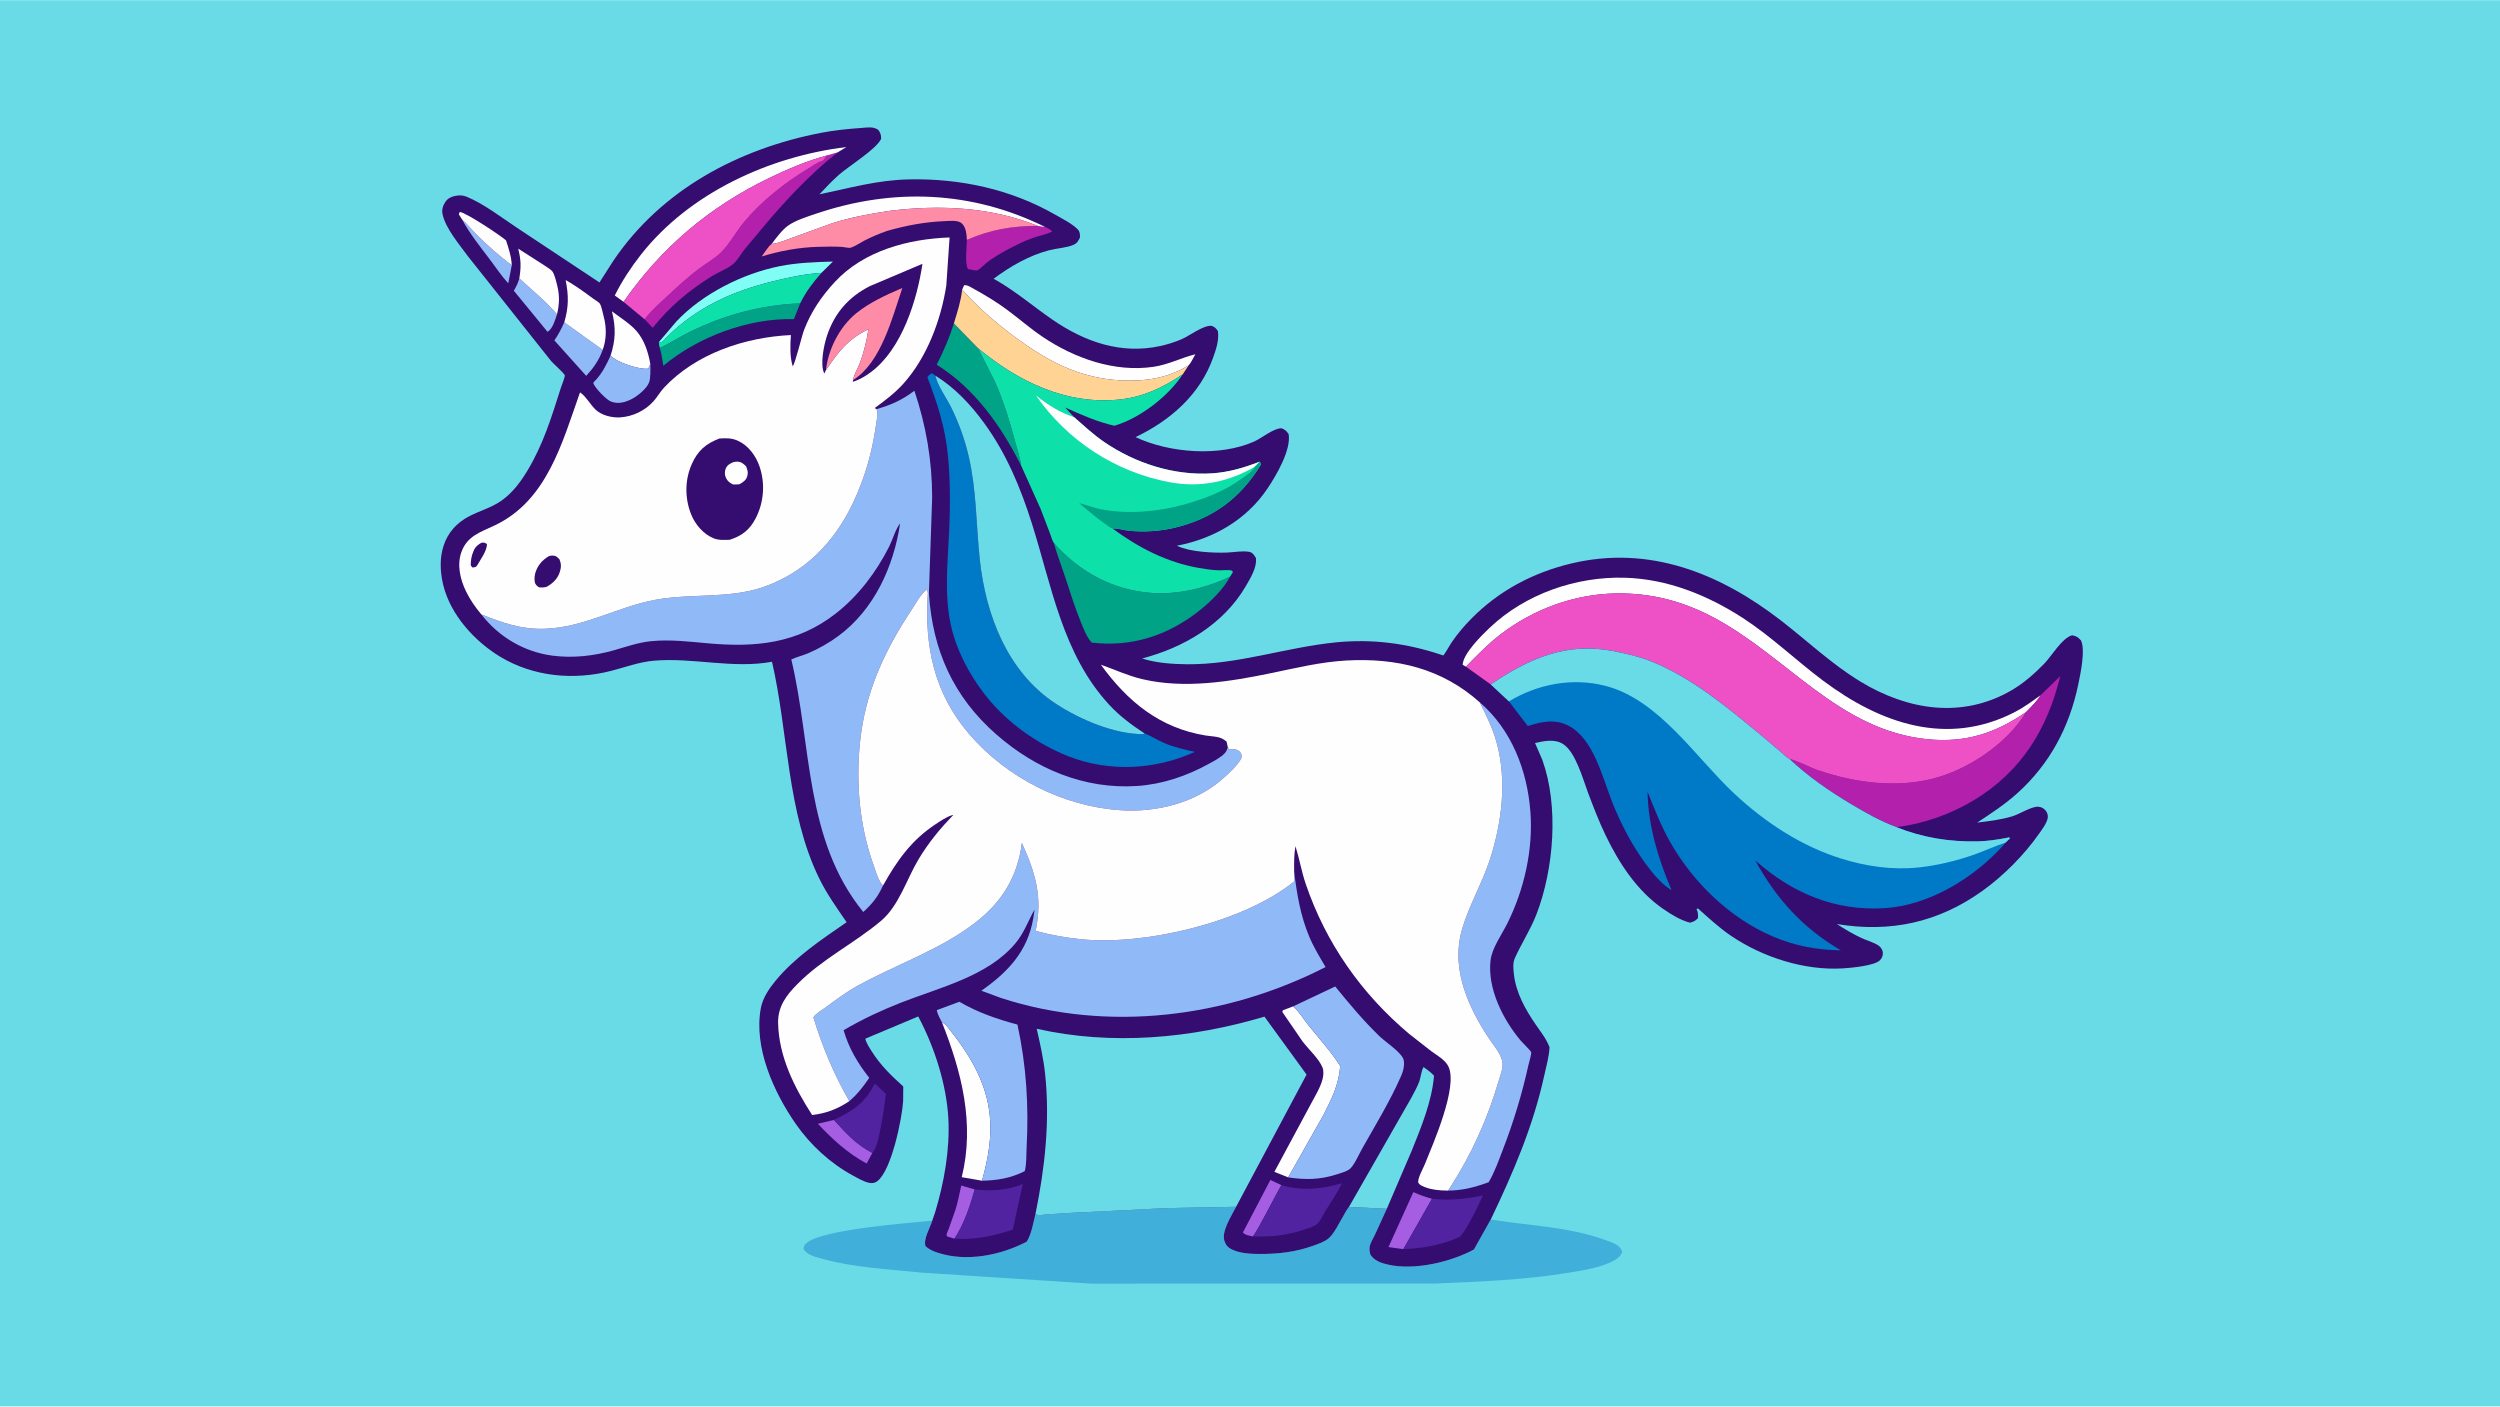<svg version="1.1" xmlns="http://www.w3.org/2000/svg" style="display: block;" viewBox="0 0 2048 1152" width="1820" height="1024">
<path transform="translate(0,0)" fill="rgb(105,219,230)" d="M -0 -0 L 2048 0 L 2048 1152 L -0 1152 L -0 -0 z"/>
<path transform="translate(0,0)" fill="rgb(64,175,217)" d="M 1012.61 988.467 C 1009 995.669 1000.47 1008.48 1003.02 1016.37 C 1004.15 1019.86 1005.86 1021.79 1009.08 1023.37 C 1015.83 1026.67 1024.38 1027.07 1031.77 1027.11 C 1046.83 1027.18 1061.2 1025.57 1075.45 1020.48 C 1079.66 1018.98 1085.23 1017.15 1088.61 1014.15 C 1093.12 1010.15 1096.84 1001.96 1100.01 996.769 C 1101.52 994.29 1103.11 990.727 1105.04 988.624 L 1136.08 990.09 L 1126.35 1011.35 C 1124.96 1014.28 1122.35 1018.46 1121.96 1021.62 C 1121.73 1023.46 1122.2 1025.61 1122.5 1027.43 C 1125.89 1032.8 1131.55 1034.58 1137.5 1035.92 C 1158.76 1040.69 1188.53 1033.72 1207.42 1023.45 L 1221.23 998.87 C 1252.08 1003.95 1284.52 1004.74 1314.25 1015.38 C 1318.03 1016.73 1325.17 1018.98 1327.51 1022.46 L 1328.96 1025 C 1328.13 1028.14 1326.05 1030.18 1323.23 1031.85 C 1312.4 1038.24 1297.46 1040.43 1285.14 1042.45 C 1248.9 1048.41 1211.98 1049.82 1175.34 1051.35 L 894.173 1051.42 L 755.046 1042.4 C 728.334 1039.57 699.791 1038.35 673.854 1031.12 C 668.317 1029.58 661.368 1028.31 658.275 1023 C 658.516 1020.27 658.913 1019.68 661.077 1017.9 C 674.39 1006.93 743.695 1001.84 763.713 999.837 C 761.978 1005.59 756.113 1015.23 758.238 1020.79 C 761.424 1023.67 764.94 1025.05 769.001 1026.34 C 792.25 1033.73 820.008 1028.11 841.107 1017.02 C 845.035 1010.88 846.492 1001.25 848.29 994.172 C 848.887 994.518 849.416 995.025 850.081 995.21 C 851.49 995.602 855.446 994.876 857.078 994.772 L 876.191 993.5 L 956.74 989.515 L 1012.61 988.467 z"/>
<path transform="translate(0,0)" fill="rgb(53,12,111)" d="M 763.713 999.837 L 766.074 992.912 C 773.435 968.569 778.269 941.46 776.879 915.995 C 775.351 887.981 765.354 857.147 752.204 832.538 L 708.901 850.736 C 709.547 854.191 712.162 857.997 714.039 861 C 721.192 872.445 730.014 880.936 739.946 889.881 L 739.854 902 C 738.925 916.061 730.46 958.396 718.767 967.416 C 716.651 969.048 714.609 969.348 712 968.827 C 707.655 967.958 702.757 965.045 698.836 962.931 C 680.281 952.93 663.928 937.891 651.916 920.594 C 633.889 894.635 617.219 857.939 623.302 825.614 C 624.862 817.323 630.075 809.641 635.372 803.226 C 651.322 783.906 673.085 769.456 693.549 755.335 C 685.56 743.628 677.525 732.528 671.232 719.726 C 644.476 665.296 645.911 600.274 632.428 541.978 C 600.339 547.864 567.814 538.363 535.633 541.104 C 523.835 542.109 512.256 546.426 500.83 549.383 C 470.306 557.283 437.313 554.369 410.056 538.038 C 388.927 525.379 369.13 503.645 363.145 479.255 C 357.578 456.572 362.399 433.967 384.67 422.619 C 393.48 418.13 402.83 415.673 411.027 409.836 C 419.876 403.534 426.458 394.711 432.017 385.5 C 445.033 363.932 451.912 341.346 459.453 317.578 C 459.937 316.053 462.972 308.521 462.699 307.371 C 462.304 305.708 453.264 297.746 451.626 295.823 L 383.572 210.098 C 376.459 200.315 365.223 187.32 362.572 175.494 C 361.765 171.896 362.678 168.573 364.665 165.524 C 366.7 162.401 369.43 161.044 372.982 160.327 C 376.19 159.68 379.133 159.738 382.195 160.988 C 396.425 166.798 410.844 178.103 423.736 186.589 L 491.076 231.246 L 502.274 213.758 C 541.609 155.286 605.161 121.603 673.04 108.599 C 683.747 106.548 694.695 105.442 705.564 104.679 C 710.472 104.335 715.192 103.312 719.5 106.237 C 721.54 109.194 721.658 110.061 721.843 113.5 C 718.298 121.789 695.293 135.998 687.444 142.878 C 681.728 147.889 676.482 153.544 671.265 159.066 C 696.413 153.847 718.813 147.325 744.783 146.806 C 786.574 145.971 828.051 154.831 864.525 175.784 C 870.3 179.102 878.314 183.061 882.969 187.849 C 884.765 189.697 884.756 192.079 884.695 194.5 C 883.175 197.283 882.596 198.982 879.5 200.372 C 873.887 202.894 865.889 203.209 859.812 204.771 C 843.059 209.077 827.742 217.981 813.975 228.208 C 831.288 237.77 846.197 250.754 862.432 261.899 C 888.697 279.931 918.39 290.339 950.432 283.327 C 956.38 282.025 962.348 280.179 967.936 277.764 C 974.843 274.779 985.232 266.433 992.5 266.737 C 995.435 267.985 995.814 268.449 997.69 271.059 C 998.825 278.403 996.232 285.939 993.805 292.795 C 983.044 323.193 958.668 344.349 930.239 357.943 C 957.968 371.024 999.154 374.194 1027.47 361.53 C 1033.85 358.677 1043.37 350.493 1050 350.711 C 1053.01 351.986 1053.67 352.844 1055.62 355.338 C 1057.95 368.312 1045.4 389.534 1038.3 400.085 C 1020.99 425.804 994.177 441.12 964.103 446.923 C 974.616 452.065 993.887 452.938 1005.4 452.503 C 1010.94 452.293 1018.09 450.875 1023.5 451.964 C 1026.27 452.521 1027.48 454.766 1028.86 457 C 1029.86 464.556 1024.29 473.621 1020.53 480.07 C 1002.32 511.256 969.765 530.361 935.672 539.265 L 937.169 539.755 C 947.978 543.038 960.963 543.899 972.193 544.016 C 1013.99 544.455 1053.43 530.08 1094.73 526.055 C 1124.21 523.182 1152.15 526.795 1180.12 536.091 C 1180.33 536.162 1182.27 536.842 1182.32 536.825 C 1182.97 536.581 1187.95 527.95 1188.74 526.77 C 1193.47 519.659 1199.08 513.028 1205.06 506.937 C 1227.72 483.863 1255.66 469.025 1287.01 461.503 C 1351.08 446.13 1409.16 469.531 1459.44 508.538 C 1480.93 525.215 1500.61 543.944 1523.97 558.157 C 1562.61 581.659 1607.39 588.971 1648.03 565.258 C 1657.8 559.559 1666.67 551.71 1674.55 543.656 C 1680.68 537.378 1689.33 522.292 1697.5 520.295 C 1701.1 520.997 1702.32 521.841 1704.73 524.5 C 1708.56 532.415 1704.26 552.104 1702.42 560.943 C 1695.26 595.339 1679.22 625.558 1653.02 649.293 C 1642.83 658.524 1631.17 666.215 1619.7 673.734 C 1629.43 672.517 1639.29 671.419 1648.69 668.519 C 1654.55 666.714 1663.84 660.611 1669.5 660.712 C 1671.91 660.754 1674.04 661.893 1675.62 663.678 C 1676.98 665.206 1677.88 667.664 1677.55 669.722 C 1676.83 674.21 1672.88 679.282 1670.29 682.977 C 1658.11 700.337 1641.39 717.163 1624.19 729.523 C 1587.86 755.629 1548.59 764.054 1504.76 756.842 C 1511.18 761.049 1517.96 765 1524.9 768.282 C 1529.22 770.323 1535.33 771.857 1539.11 774.637 C 1540.79 775.876 1542.17 777.848 1542.39 779.978 C 1542.65 782.516 1541.8 784.685 1540.04 786.5 C 1535.59 791.083 1515.81 792.807 1509.32 793.181 C 1477.93 794.994 1443.94 784.001 1418.05 766.48 C 1408.35 759.911 1399.74 751.868 1391 744.095 L 1389.76 744.5 C 1391.14 747.157 1391.09 749.118 1390.97 752 C 1388.62 754.434 1387.63 754.78 1384.5 755.723 C 1376.6 753.701 1369.25 749.085 1362.56 744.5 C 1341.2 729.856 1326.37 707.093 1315.3 684.091 C 1309.82 672.693 1305.31 660.916 1300.85 649.091 C 1296.7 638.108 1290.76 615.853 1280.41 609.332 C 1273.56 605.02 1264.85 606.85 1257.49 608.549 L 1263.43 622.241 C 1277.14 660.141 1272.96 711.995 1258.54 749.168 C 1253.66 761.732 1246.26 772.829 1240.87 784.99 C 1239.22 788.693 1239.72 793.66 1240.14 797.587 C 1241.76 812.938 1249.45 826.632 1258.01 839.121 C 1262.16 845.172 1266.79 850.833 1269.37 857.778 C 1269 865.589 1266.67 873.487 1265 881.112 C 1255.92 922.629 1239.51 960.728 1221.23 998.87 L 1207.42 1023.45 C 1188.53 1033.72 1158.76 1040.69 1137.5 1035.92 C 1131.55 1034.58 1125.89 1032.8 1122.5 1027.43 C 1122.2 1025.61 1121.73 1023.46 1121.96 1021.62 C 1122.35 1018.46 1124.96 1014.28 1126.35 1011.35 L 1136.08 990.09 L 1105.04 988.624 C 1103.11 990.727 1101.52 994.29 1100.01 996.769 C 1096.84 1001.96 1093.12 1010.15 1088.61 1014.15 C 1085.23 1017.15 1079.66 1018.98 1075.45 1020.48 C 1061.2 1025.57 1046.83 1027.18 1031.77 1027.11 C 1024.38 1027.07 1015.83 1026.67 1009.08 1023.37 C 1005.86 1021.79 1004.15 1019.86 1003.02 1016.37 C 1000.47 1008.48 1009 995.669 1012.61 988.467 L 956.74 989.515 L 876.191 993.5 L 857.078 994.772 C 855.446 994.876 851.49 995.602 850.081 995.21 C 849.416 995.025 848.887 994.518 848.29 994.172 C 846.492 1001.25 845.035 1010.88 841.107 1017.02 C 820.008 1028.11 792.25 1033.73 769.001 1026.34 C 764.94 1025.05 761.424 1023.67 758.238 1020.79 C 756.113 1015.23 761.978 1005.59 763.713 999.837 z"/>
<path transform="translate(0,0)" fill="rgb(143,185,247)" d="M 378.656 179.814 C 383.087 183.612 386.525 188.243 390.689 192.343 C 399.725 201.24 409.065 209.566 419.243 217.157 L 416.376 231.955 C 410.934 226.153 406.346 219.098 401.528 212.736 C 393.527 202.173 384.919 191.506 378.656 179.814 z"/>
<path transform="translate(0,0)" fill="rgb(165,93,225)" d="M 781.86 1014.58 L 776 1012.84 C 775.802 1012.35 775.436 1011.89 775.406 1011.35 C 775.352 1010.41 776.701 1007.85 777.087 1006.79 L 782.617 991.184 C 784.667 984.618 786.001 977.759 787.451 971.037 L 798.504 974.274 C 794.651 987.915 789.783 1002.7 781.86 1014.58 z"/>
<path transform="translate(0,0)" fill="rgb(165,93,225)" d="M 1026.21 1012.75 C 1023.23 1011.97 1020.23 1011.84 1018.18 1009.5 L 1040.69 966.48 L 1049.73 970.753 C 1045.71 977.299 1028.83 1011.02 1026.21 1012.75 z"/>
<path transform="translate(0,0)" fill="rgb(165,93,225)" d="M 683.158 917.307 C 693.046 928.193 701.288 937.418 714.639 944.313 L 709.946 953.058 C 694.454 944.638 681.979 933.222 669.978 920.443 L 683.158 917.307 z"/>
<path transform="translate(0,0)" fill="rgb(254,254,254)" d="M 378.656 179.814 L 375.897 175.5 L 376.592 173.5 C 380.92 173.5 410.231 192.796 414.54 196.816 C 416.691 203.337 418.997 210.255 419.243 217.157 C 409.065 209.566 399.725 201.24 390.689 192.343 C 386.525 188.243 383.087 183.612 378.656 179.814 z"/>
<path transform="translate(0,0)" fill="rgb(143,185,247)" d="M 456.312 257.352 C 454.846 261.648 452.761 269.39 448.5 271.644 L 420.913 238.013 C 422.706 234.989 424.128 232.217 425.15 228.839 L 425.422 227.925 C 435.648 237.263 447.349 246.876 456.312 257.352 z"/>
<path transform="translate(0,0)" fill="rgb(165,93,225)" d="M 1149.62 1023.17 L 1137.41 1021.48 L 1157.83 976.416 C 1162.92 978.72 1167.68 980.434 1173.08 981.882 L 1149.62 1023.17 z"/>
<path transform="translate(0,0)" fill="rgb(143,185,247)" d="M 493.732 286.5 C 490.649 294.991 486.25 301.22 480.227 307.769 L 454.151 278.736 C 457.437 273.894 459.903 269.237 462.25 263.901 L 493.732 286.5 z"/>
<path transform="translate(0,0)" fill="rgb(254,254,254)" d="M 500.167 291.178 C 504.377 278.285 504.565 268.121 501.289 254.892 C 507.783 259.814 516.237 265.017 521.539 271.173 C 527.964 278.633 531.079 288.568 532.758 298.095 C 532.246 299.438 531.701 300.622 531 301.877 L 528.382 301.961 C 521.337 301.756 505.034 296.588 500.167 291.178 z"/>
<path transform="translate(0,0)" fill="rgb(254,254,254)" d="M 425.422 227.925 C 426.943 218.48 426.858 212.899 424.506 203.529 L 446.045 217.328 C 447.858 218.601 451.492 220.67 452.678 222.453 C 454.451 225.122 455.833 231.136 456.602 234.339 C 458.547 242.434 458.219 249.328 456.312 257.352 C 447.349 246.876 435.648 237.263 425.422 227.925 z"/>
<path transform="translate(0,0)" fill="rgb(254,254,254)" d="M 462.25 263.901 C 465.951 251.296 465.882 242.097 463.39 229.271 C 471.325 233.767 478.583 239.047 485.903 244.467 C 487.149 245.39 490.708 247.47 491.384 248.57 C 492.874 250.995 493.721 256.162 494.51 259.009 C 496.966 267.863 496.93 277.824 493.732 286.5 L 462.25 263.901 z"/>
<path transform="translate(0,0)" fill="rgb(143,185,247)" d="M 532.758 298.095 C 532.805 302.055 533.098 309.208 531.808 312.919 C 529.963 318.223 521.939 324.66 516.959 327.048 C 511.651 329.592 506.433 330.953 500.74 328.91 C 496.722 327.468 487.696 317.923 486.119 314.03 C 485.748 313.114 487.79 311.498 488.428 310.784 C 493.633 304.952 496.987 298.245 500.167 291.178 C 505.034 296.588 521.337 301.756 528.382 301.961 L 531 301.877 C 531.701 300.622 532.246 299.438 532.758 298.095 z"/>
<path transform="translate(0,0)" fill="rgb(81,35,160)" d="M 683.158 917.307 C 697.756 910.392 708.157 903.886 715.692 889.147 C 716.191 888.172 715.994 888.505 716.979 887.762 L 725.733 895.973 C 724.731 904.044 720.291 939.616 714.639 944.313 C 701.288 937.418 693.046 928.193 683.158 917.307 z"/>
<path transform="translate(0,0)" fill="rgb(178,32,172)" d="M 850.093 184.878 C 852.027 185.247 854.075 185.794 856.043 185.727 C 858.41 186.757 860.198 187.642 862.017 189.5 C 856.905 192.033 851.107 192.979 845.75 194.91 C 838.322 197.588 831.121 201.22 824.177 204.977 C 818.897 207.833 813.631 211.001 808.833 214.617 C 806.84 216.118 802.595 220.629 800.5 221.341 C 799.399 221.715 794.445 220.492 793 220.289 C 790.227 216.102 792.001 201.987 792.064 196.403 C 811.918 187.786 828.673 185.089 850.093 184.878 z"/>
<path transform="translate(0,0)" fill="rgb(128,254,246)" d="M 539.741 280.102 L 554.247 263.041 C 575.474 240.488 608.631 223.911 638.848 217.893 C 653.206 215.033 667.76 214.553 682.346 214.129 L 672.921 223.384 C 659.914 224.197 646.507 227.024 633.86 230.134 C 600.022 238.456 570.891 251.412 545.981 276.285 C 543.763 278.499 542.95 280.662 539.741 280.102 z"/>
<path transform="translate(0,0)" fill="rgb(0,163,134)" d="M 540.487 284.859 C 549.184 280.925 557.26 275.503 565.884 271.326 C 594.243 257.59 624.021 249.559 655.514 248.376 L 650.354 261.277 C 613.056 260.362 572.1 275.634 543.393 299.498 C 542.499 294.74 541.967 289.443 540.487 284.859 z"/>
<path transform="translate(0,0)" fill="rgb(81,35,160)" d="M 1173.08 981.882 C 1187.72 983.498 1200.22 982.146 1214.63 979.201 C 1212.61 984.693 1199.82 1011.22 1195.13 1013.37 C 1180.86 1019.92 1165.2 1022.48 1149.62 1023.17 L 1173.08 981.882 z"/>
<path transform="translate(0,0)" fill="rgb(81,35,160)" d="M 798.504 974.274 C 812.637 975.714 824.458 975.118 837.852 969.823 L 829.692 1007.16 C 813.948 1012.39 798.539 1015.71 781.86 1014.58 C 789.783 1002.7 794.651 987.915 798.504 974.274 z"/>
<path transform="translate(0,0)" fill="rgb(81,35,160)" d="M 1049.73 970.753 C 1066.41 975.614 1082.78 974.123 1099.32 969.17 C 1095.46 977.303 1090.26 984.523 1085.63 992.202 C 1083.81 995.209 1081.56 1000.33 1078.98 1002.65 C 1077.15 1004.29 1071.83 1005.96 1069.3 1006.86 C 1055.34 1011.8 1040.93 1013.29 1026.21 1012.75 C 1028.83 1011.02 1045.71 977.299 1049.73 970.753 z"/>
<path transform="translate(0,0)" fill="rgb(254,254,254)" d="M 632.143 199.711 C 635.709 194.85 640.803 188.088 645.681 184.638 C 651.861 180.269 661.455 177.305 668.62 174.881 C 731.667 153.553 796.16 156.102 856.043 185.727 C 854.075 185.794 852.027 185.247 850.093 184.878 C 811.614 169.392 770.006 167.514 729.283 172.505 C 713.142 174.908 696.239 177.966 680.728 183.081 L 648.802 194.691 C 643.545 196.57 637.716 199.159 632.143 199.711 z"/>
<path transform="translate(0,0)" fill="rgb(254,254,254)" d="M 771.596 837.259 C 775.09 838.899 777.802 843.229 780.16 846.204 C 790.414 859.142 799.509 873.52 805.176 889.097 C 814.918 915.877 811.833 940.334 804.497 967.106 L 787.853 964.205 C 798.7 920.416 787.732 877.918 771.596 837.259 z"/>
<path transform="translate(0,0)" fill="rgb(254,254,254)" d="M 1059.29 824.297 C 1064.07 828.263 1067.56 834.368 1071.44 839.209 C 1080.35 850.337 1090.3 861.142 1097.93 873.177 C 1096.67 888.593 1091.11 899.594 1084.26 913.13 L 1055.28 964.37 L 1043.97 959.843 L 1073.11 905.645 C 1076.58 898.924 1081.85 890.782 1083.54 883.461 C 1084.22 880.538 1084.49 877.003 1083.32 874.175 C 1080.34 867.005 1071.82 859.296 1067.03 852.977 L 1050.5 828.896 L 1050.86 827.5 L 1059.29 824.297 z"/>
<path transform="translate(0,0)" fill="rgb(14,224,169)" d="M 672.921 223.384 C 665.926 231.387 660.208 238.778 655.514 248.376 C 624.021 249.559 594.243 257.59 565.884 271.326 C 557.26 275.503 549.184 280.925 540.487 284.859 C 539.993 283.182 539.809 281.85 539.741 280.102 C 542.95 280.662 543.763 278.499 545.981 276.285 C 570.891 251.412 600.022 238.456 633.86 230.134 C 646.507 227.024 659.914 224.197 672.921 223.384 z"/>
<path transform="translate(0,0)" fill="rgb(0,163,134)" d="M 836.449 381.147 C 820.018 348.738 798.674 318.275 767.341 298.616 C 773.095 287.376 777.628 276.805 781.431 264.764 L 801.237 285.168 L 815 312.5 C 822.15 328.444 827.213 345.17 831.692 362.019 C 833.358 368.287 835.702 374.704 836.449 381.147 z"/>
<path transform="translate(0,0)" fill="rgb(178,32,172)" d="M 677.196 127.265 L 686.261 124.646 C 664.085 141.985 642.895 164.648 624.928 186.204 L 610.055 204 C 607.204 207.639 604.576 212.328 601.266 215.511 C 596.833 219.773 588.756 222.632 583.409 225.946 C 564.448 237.696 548.645 250.97 534.684 268.42 L 528.012 261.399 C 533.188 254.659 539.853 248.821 546.043 243.036 C 554.406 235.22 562.768 227.456 571.886 220.515 C 577.661 216.119 584.593 212.306 589.868 207.418 C 597.159 200.664 602.873 189.789 609.414 181.901 C 623.495 164.921 642.703 149.628 661.586 138.265 C 665.453 135.938 669.323 132.909 673.679 131.651 C 674.81 131.325 676.444 128.35 677.196 127.265 z"/>
<path transform="translate(0,0)" fill="rgb(254,254,254)" d="M 510.811 247.128 L 503.619 241.931 C 509.391 230.268 516.947 218.787 524.98 208.55 C 564.792 157.816 630.444 127.943 693.431 120.304 L 686.261 124.646 L 677.196 127.265 C 660.998 131.655 645.186 138.413 630.094 145.696 C 581.045 169.366 541.904 202.537 510.811 247.128 z"/>
<path transform="translate(0,0)" fill="rgb(254,254,254)" d="M 788.199 237.135 L 789.808 233.5 C 792.505 233.099 795.809 235.467 798.171 236.754 C 807.364 241.768 816.378 247.279 824.807 253.5 C 834.658 260.771 843.925 268.93 854.082 275.772 C 880.264 293.408 913.06 305.018 944.907 300.366 C 957.216 298.567 967.538 292.962 979.241 290.072 C 977.642 292.73 975.84 296.906 973.784 299.095 C 956.913 309.68 937.612 312.546 917.933 311.457 C 884.553 309.61 858.859 296.097 832.334 276.622 C 816.337 264.876 801.448 251.946 788.199 237.135 z"/>
<path transform="translate(0,0)" fill="rgb(105,219,230)" d="M 1105.04 988.624 L 1155.95 899.534 C 1158.31 895.066 1160.89 890.565 1162.67 885.829 C 1163.94 882.451 1164.33 876.788 1166.2 874.003 C 1169.27 876.202 1172.21 878.271 1174.76 881.084 C 1172.98 902.127 1164.36 923.017 1156.51 942.488 L 1136.08 990.09 L 1105.04 988.624 z"/>
<path transform="translate(0,0)" fill="rgb(254,140,167)" d="M 729.283 172.505 C 770.006 167.514 811.614 169.392 850.093 184.878 C 828.673 185.089 811.918 187.786 792.064 196.403 C 792.046 193.799 791.729 191.319 791.138 188.785 C 790.538 186.208 789.132 183.403 786.753 182.059 C 783.517 180.231 777.677 180.858 774 181.004 C 757.594 181.659 742.482 184.56 726.728 188.998 C 720.321 191.285 714.253 193.779 708.203 196.904 C 704.805 198.658 700.257 201.803 696.685 202.827 C 695.397 203.197 691.416 202.205 689.731 202.109 C 683.257 201.741 676.645 201.908 670.163 202.066 C 654.833 202.439 638.585 205.424 623.954 209.969 C 626.025 207.338 629.531 201.375 632.143 199.711 C 637.716 199.159 643.545 196.57 648.802 194.691 L 680.728 183.081 C 696.239 177.966 713.142 174.908 729.283 172.505 z"/>
<path transform="translate(0,0)" fill="rgb(254,211,148)" d="M 781.431 264.764 C 784.157 255.842 787.21 246.433 788.199 237.135 C 801.448 251.946 816.337 264.876 832.334 276.622 C 858.859 296.097 884.553 309.61 917.933 311.457 C 937.612 312.546 956.913 309.68 973.784 299.095 L 968.944 306.474 C 952.358 317.595 936.111 325.352 916.034 327.254 C 872.557 331.372 833.755 312.065 801.237 285.168 L 781.431 264.764 z"/>
<path transform="translate(0,0)" fill="rgb(238,81,198)" d="M 510.811 247.128 C 541.904 202.537 581.045 169.366 630.094 145.696 C 645.186 138.413 660.998 131.655 677.196 127.265 C 676.444 128.35 674.81 131.325 673.679 131.651 C 669.323 132.909 665.453 135.938 661.586 138.265 C 642.703 149.628 623.495 164.921 609.414 181.901 C 602.873 189.789 597.159 200.664 589.868 207.418 C 584.593 212.306 577.661 216.119 571.886 220.515 C 562.768 227.456 554.406 235.22 546.043 243.036 C 539.853 248.821 533.188 254.659 528.012 261.399 L 510.811 247.128 z"/>
<path transform="translate(0,0)" fill="rgb(0,163,134)" d="M 863.337 444.751 C 884.47 468.577 912.307 483.697 944.461 485.679 C 965.703 486.99 988.617 481.452 1007.64 472.284 C 1002.37 482.514 991.277 493.214 982.286 500.288 C 956.546 520.537 926.902 530.193 894.332 526.269 C 890.254 521.845 887.977 515.667 885.704 510.155 C 880.664 497.933 876.767 485.363 872.665 472.81 C 869.603 463.442 865.963 454.256 863.337 444.751 z"/>
<path transform="translate(0,0)" fill="rgb(143,185,247)" d="M 771.596 837.259 C 770.065 834.158 767.984 830.778 767.388 827.374 L 785.887 820.502 C 800.84 829.216 816.819 834.759 833.494 839.188 C 840.877 873.028 842.839 905.845 840.979 940.362 C 840.67 946.107 841.045 953.798 839.429 959.302 C 827.903 965.034 817.337 966.804 804.497 967.106 C 811.833 940.334 814.918 915.877 805.176 889.097 C 799.509 873.52 790.414 859.142 780.16 846.204 C 777.802 843.229 775.09 838.899 771.596 837.259 z"/>
<path transform="translate(0,0)" fill="rgb(254,254,254)" d="M 1200.89 545.997 L 1198.23 544.5 C 1198.47 535.356 1213.9 520.247 1220.3 514.167 C 1249.46 486.457 1291.09 471.994 1331.11 473.135 C 1365.84 474.124 1398.77 487.352 1427.69 506.091 C 1451.03 521.219 1471.28 540.863 1493.53 557.5 C 1540.26 592.453 1594.82 611.759 1650.3 583.317 C 1657.91 579.418 1664.83 574.289 1671.74 569.297 C 1668.6 574.538 1664.04 578.787 1659.82 583.153 C 1634.58 600.543 1610.11 608.515 1579.16 605.453 C 1505.99 598.215 1463.63 536.99 1402.5 505.044 C 1377.7 492.084 1352.24 485.605 1324.21 485.972 C 1289.89 486.422 1256.12 498.86 1228.98 519.733 C 1218.76 527.592 1209.88 536.805 1200.89 545.997 z"/>
<path transform="translate(0,0)" fill="rgb(178,32,172)" d="M 1671.74 569.297 L 1687.78 553.691 C 1677.27 596.874 1656.16 631.589 1617.38 655.154 C 1598.23 666.796 1575.78 674.769 1553.56 677.46 C 1540.56 672.675 1528.47 665.826 1516.61 658.749 C 1498.79 648.108 1480.95 635.879 1465.84 621.576 C 1473.82 623.426 1481.75 628.26 1489.62 630.931 C 1518.85 640.859 1552.19 645.443 1582.5 637.946 C 1611.93 630.666 1644.02 609.311 1659.82 583.153 C 1664.04 578.787 1668.6 574.538 1671.74 569.297 z"/>
<path transform="translate(0,0)" fill="rgb(143,185,247)" d="M 1059.29 824.297 L 1093.81 807.972 C 1105.25 822.071 1116.69 835.776 1129.76 848.435 C 1135.27 853.782 1145.93 860.405 1149.36 866.717 C 1150.32 868.476 1150.29 871.346 1150.07 873.294 C 1149.74 876.201 1148.88 878.793 1147.71 881.463 C 1138.76 901.961 1126.66 921.677 1115.66 941.182 C 1113.25 945.444 1108.99 955.348 1105.24 957.887 C 1102.48 959.754 1098.07 960.946 1094.91 961.959 C 1081.22 966.344 1069.39 966.453 1055.28 964.37 L 1084.26 913.13 C 1091.11 899.594 1096.67 888.593 1097.93 873.177 C 1090.3 861.142 1080.35 850.337 1071.44 839.209 C 1067.56 834.368 1064.07 828.263 1059.29 824.297 z"/>
<path transform="translate(0,0)" fill="rgb(143,185,247)" d="M 1212.23 575.23 C 1238.38 597.738 1251.14 631.041 1253.71 664.908 C 1256.06 695.902 1248.58 728.838 1234.68 756.563 C 1230.2 765.504 1222.23 776.628 1221.07 786.477 C 1218.34 809.639 1231.27 835.094 1245.78 852.358 C 1247.06 853.881 1254.09 860.702 1254.31 861.737 C 1254.7 863.615 1252.61 870.015 1252.15 872.108 C 1246.89 895.911 1239.87 919.151 1231.06 941.872 C 1227.68 950.613 1224.3 960.373 1219.47 968.366 C 1208.28 972.413 1198.29 975.113 1186.24 975.196 L 1188.17 972.273 C 1205.29 945.835 1218.57 916.386 1227.43 886.173 C 1228.88 881.241 1231.9 874.015 1230.63 869.03 L 1230.32 867.994 C 1228.55 861.94 1223.79 856.551 1220.31 851.357 C 1215.54 844.237 1211.19 837.052 1207.36 829.378 C 1196.52 807.636 1190.75 784.497 1197.86 760.594 C 1203.51 741.61 1213.84 724.009 1220.13 705.126 C 1230.32 674.551 1234.7 639.376 1225.99 608 C 1222.75 596.346 1217.62 585.967 1212.23 575.23 z"/>
<path transform="translate(0,0)" fill="rgb(0,122,199)" d="M 937.494 600.582 C 942.89 602.711 947.984 606.062 953.361 608.398 C 961.594 611.976 970.082 613.872 978.817 615.769 L 972.049 618.666 C 939.213 631.547 902.478 631.574 870.074 617.28 C 845.091 606.26 821.993 589.029 805.5 567.135 C 793.375 551.04 783.189 531.688 778.927 511.846 C 773.411 486.169 776.384 460.36 777.572 434.452 C 778.498 414.25 778.537 393.583 776.587 373.438 C 774.327 350.084 768.112 330.734 759.718 309 C 760.802 307.201 761.657 306.573 763.5 305.594 L 766.26 307.601 C 767.99 315.817 775.563 326.108 779.359 333.906 C 785.551 346.627 790.22 359.518 793.461 373.312 C 800.065 401.427 799.587 429.842 802.657 458.34 C 807.536 503.641 825.258 550.42 864.883 576.338 C 884.381 589.091 912.769 601.431 936.596 601.265 L 937.494 600.582 z"/>
<path transform="translate(0,0)" fill="rgb(105,219,230)" d="M 766.26 307.601 C 782.077 317.303 795.268 331.399 806.152 346.343 C 824.478 371.506 835.956 399.149 845.312 428.669 C 861.634 480.164 870.437 535.664 908.468 576.997 C 917.03 586.303 926.939 593.703 937.494 600.582 L 936.596 601.265 C 912.769 601.431 884.381 589.091 864.883 576.338 C 825.258 550.42 807.536 503.641 802.657 458.34 C 799.587 429.842 800.065 401.427 793.461 373.312 C 790.22 359.518 785.551 346.627 779.359 333.906 C 775.563 326.108 767.99 315.817 766.26 307.601 z"/>
<path transform="translate(0,0)" fill="rgb(14,224,169)" d="M 801.237 285.168 C 833.755 312.065 872.557 331.372 916.034 327.254 C 936.111 325.352 952.358 317.595 968.944 306.474 C 956.93 324.672 933.91 342.411 912.899 348.641 C 898.532 345.342 885.905 339.694 872.553 333.675 L 879.947 341.65 C 887.826 348.536 895.687 355.88 904.321 361.803 C 929.945 379.382 961.938 389.728 993.137 387.62 C 1006.91 386.689 1019.36 382.91 1032.16 378.044 L 1032.95 380.498 C 1016.07 407.975 993.74 424.586 962.408 432.15 C 950.428 435.042 937.477 435.846 925.207 434.692 C 920.692 434.268 915.815 432.517 911.312 432.795 C 932.764 448.571 955.789 460.516 982.218 465.148 C 987.649 466.1 993.038 466.859 998.555 467.068 C 1001.01 467.161 1006.92 466.496 1009 467.283 C 1009.5 467.47 1009.68 468.094 1010.02 468.5 L 1007.64 472.284 C 988.617 481.452 965.703 486.99 944.461 485.679 C 912.307 483.697 884.47 468.577 863.337 444.751 C 862.03 442.905 861.142 439.366 860.293 437.207 L 852.467 416.736 L 836.449 381.147 C 835.702 374.704 833.358 368.287 831.692 362.019 C 827.213 345.17 822.15 328.444 815 312.5 L 801.237 285.168 z"/>
<path transform="translate(0,0)" fill="rgb(254,254,254)" d="M 1027.85 382.283 C 1006.27 394.701 983.161 399.53 958.366 394.926 C 913.994 386.687 874.426 360.975 848.596 323.763 C 858.797 331.794 867.638 337.503 879.947 341.65 C 887.826 348.536 895.687 355.88 904.321 361.803 C 929.945 379.382 961.938 389.728 993.137 387.62 C 1006.91 386.689 1019.36 382.91 1032.16 378.044 L 1027.85 382.283 z"/>
<path transform="translate(0,0)" fill="rgb(0,163,134)" d="M 1032.16 378.044 L 1032.95 380.498 C 1016.07 407.975 993.74 424.586 962.408 432.15 C 950.428 435.042 937.477 435.846 925.207 434.692 C 920.692 434.268 915.815 432.517 911.312 432.795 C 909.708 432.536 907.052 430.25 905.587 429.24 C 898.056 424.048 891.064 417.789 883.968 412.023 C 889.961 413.403 895.6 415.798 901.685 416.991 C 924.262 421.418 949.483 419.055 971.506 412.746 C 988.484 407.882 1003.79 401.853 1018.1 391.326 C 1022.17 388.33 1025.32 386.833 1027.85 382.283 L 1032.16 378.044 z"/>
<path transform="translate(0,0)" fill="rgb(238,81,198)" d="M 1200.89 545.997 C 1209.88 536.805 1218.76 527.592 1228.98 519.733 C 1256.12 498.86 1289.89 486.422 1324.21 485.972 C 1352.24 485.605 1377.7 492.084 1402.5 505.044 C 1463.63 536.99 1505.99 598.215 1579.16 605.453 C 1610.11 608.515 1634.58 600.543 1659.82 583.153 C 1644.02 609.311 1611.93 630.666 1582.5 637.946 C 1552.19 645.443 1518.85 640.859 1489.62 630.931 C 1481.75 628.26 1473.82 623.426 1465.84 621.576 C 1463.56 620.569 1460.89 617.624 1458.96 615.978 L 1442.29 601.934 C 1414.75 579.239 1385.8 554.923 1352.34 541.614 C 1342.52 537.707 1332.49 535.434 1322.16 533.382 C 1283.21 525.646 1252.78 539.288 1221.23 560.567 L 1200.89 545.997 z"/>
<path transform="translate(0,0)" fill="rgb(143,185,247)" d="M 695.749 901.931 C 683.068 879.752 673.796 857.704 666.325 833.273 C 668.301 830.106 673.331 827.331 676.349 825.111 C 684.822 818.879 693.289 812.531 702.513 807.437 C 734.278 789.894 769.882 778.121 798.865 755.774 C 820.806 738.858 833.553 718.166 837.134 690.446 C 848.477 715.597 854.182 735.054 848.404 762.459 C 860.85 765.828 873.071 768.009 885.906 769.309 C 937.573 774.543 1018.99 755.463 1060.1 722 C 1060.38 719.26 1060.21 716.467 1060.16 713.716 C 1062.35 731.998 1065.3 749.82 1072.44 766.945 C 1076.06 775.633 1081.15 783.968 1085.91 792.075 C 1004.83 833.592 907.527 845.865 820.063 817.422 L 803.945 811.472 C 825.54 796.255 841.765 779.448 846.439 752.19 L 847.542 744.932 C 842.163 754.45 838.951 764.144 831.768 772.705 C 809.076 799.751 769.672 808.795 738.062 821.234 C 721.728 827.661 706.215 834.902 691.079 843.801 C 695.359 858.635 702.618 870.781 712.081 882.829 C 707.293 889.897 702.304 896.385 695.749 901.931 z"/>
<path transform="translate(0,0)" fill="rgb(105,219,230)" d="M 848.29 994.172 C 856.011 956.304 860.283 917.855 856.112 879.223 C 854.783 866.919 852.021 854.689 849.284 842.634 C 910.905 856.501 975.68 850.624 1035.82 832.683 L 1070.34 880.15 L 1012.61 988.467 L 956.74 989.515 L 876.191 993.5 L 857.078 994.772 C 855.446 994.876 851.49 995.602 850.081 995.21 C 849.416 995.025 848.887 994.518 848.29 994.172 z"/>
<path transform="translate(0,0)" fill="rgb(143,185,247)" d="M 718.118 334.995 C 730.155 331.541 739.072 327.507 749.068 319.953 C 758.713 348.656 763.535 376.947 763.632 407.353 L 760.948 486 C 764.022 532.446 780.848 570.583 816.252 601.564 C 848.41 629.705 888.197 646.579 931.5 643.733 C 952.035 642.384 971.934 635.656 989.903 625.785 C 994.251 623.396 1000.27 620.373 1003.56 616.651 C 1004.68 615.387 1005.33 613.611 1005.81 612.015 L 1007.11 613.669 L 1008.08 613.649 C 1010.87 613.604 1013.56 613.531 1015.64 615.721 C 1017.44 617.627 1017.03 618.481 1016.97 621 C 1013.43 627.229 1007.04 633.013 1001.69 637.75 C 979.214 657.662 947.256 665.609 917.708 663.584 C 870.803 660.369 824.99 637.041 794.314 601.625 C 765.217 568.033 757.141 529.093 760.1 485.802 L 759.49 482.5 C 754.123 486.533 750.202 494.27 746.501 499.848 C 726.203 530.442 710.814 562.679 705.605 599.33 C 700.5 635.245 703.216 674.121 715.562 708.385 C 717.326 713.282 718.878 719.328 721.841 723.602 C 722.298 724.262 722.811 724.715 723.418 725.232 C 719.016 734.706 714.821 739.999 707.195 746.975 C 659.047 687.773 665.069 610.493 648.237 540.095 C 652.576 538.045 657.42 536.95 661.868 535.067 C 670.603 531.37 679.239 526.477 686.861 520.827 C 716.238 499.052 732.054 464.05 737.375 428.673 C 733.727 433.037 731.21 442.076 728.511 447.422 C 717.929 468.384 703.297 487.906 684.708 502.426 C 653.002 527.191 618.78 530.353 580.012 526.873 C 564.435 525.475 548.884 523.565 533.219 525.132 C 522.887 526.165 512.792 529.774 502.842 532.587 C 486.495 537.209 469.419 539.182 452.5 536.957 C 429.253 533.899 408.549 521.536 394.255 503.137 C 411.764 510.111 426.777 515.519 446 514.949 C 478.232 513.992 505.456 497.12 536.5 491.283 C 565.818 485.771 597.354 490.58 625.719 480.617 C 659.54 468.737 683.641 443.941 698.799 411.821 C 708.279 391.733 714.281 371.14 717.421 349.168 C 718.009 345.049 719.53 338.933 718.118 334.995 z"/>
<path transform="translate(0,0)" fill="rgb(0,122,199)" d="M 1221.23 560.567 C 1252.78 539.288 1283.21 525.646 1322.16 533.382 C 1332.49 535.434 1342.52 537.707 1352.34 541.614 C 1385.8 554.923 1414.75 579.239 1442.29 601.934 L 1458.96 615.978 C 1460.89 617.624 1463.56 620.569 1465.84 621.576 C 1480.95 635.879 1498.79 648.108 1516.61 658.749 C 1528.47 665.826 1540.56 672.675 1553.56 677.46 C 1575.15 686.096 1597.2 689.636 1620.43 689.078 C 1628.6 688.882 1636.64 687.622 1644.64 686.079 C 1646.08 685.803 1645.75 685.333 1646.5 686.787 L 1642.84 690.188 L 1641.41 691.99 C 1617.56 718.771 1580.51 741.54 1544 743.831 C 1503.25 746.388 1468.05 731.478 1437.96 704.759 C 1455.12 736.187 1476.95 760.29 1508.05 778.379 C 1488.36 778.047 1470.81 774.839 1452.67 767.166 C 1417.23 752.172 1386.95 722.807 1368.11 689.507 C 1360.74 676.475 1355.25 662.337 1349.66 648.475 C 1350.2 676.798 1358.45 703.269 1369.3 729.093 C 1361.21 724.122 1354.63 716.215 1349.02 708.676 C 1337.45 693.136 1328.53 676.275 1321.26 658.327 C 1313.04 638.016 1305.86 605.357 1285.14 594.471 C 1273.85 588.542 1263.04 591.005 1251.57 594.629 L 1236.1 574.419 L 1221.23 560.567 z"/>
<path transform="translate(0,0)" fill="rgb(105,219,230)" d="M 1221.23 560.567 C 1252.78 539.288 1283.21 525.646 1322.16 533.382 C 1332.49 535.434 1342.52 537.707 1352.34 541.614 C 1385.8 554.923 1414.75 579.239 1442.29 601.934 L 1458.96 615.978 C 1460.89 617.624 1463.56 620.569 1465.84 621.576 C 1480.95 635.879 1498.79 648.108 1516.61 658.749 C 1528.47 665.826 1540.56 672.675 1553.56 677.46 C 1575.15 686.096 1597.2 689.636 1620.43 689.078 C 1628.6 688.882 1636.64 687.622 1644.64 686.079 C 1646.08 685.803 1645.75 685.333 1646.5 686.787 L 1642.84 690.188 C 1634.13 692.899 1625.95 696.887 1617.34 699.908 C 1602.64 705.069 1587.35 708.787 1571.83 710.461 C 1550.35 712.778 1528.51 709.538 1508 703.116 C 1475.25 692.859 1445.55 673.206 1420.6 649.869 C 1389.05 620.366 1358.96 572.913 1315.05 561.686 C 1287.94 554.756 1259.85 560.219 1236.1 574.419 L 1221.23 560.567 z"/>
<path transform="translate(0,0)" fill="rgb(254,254,254)" d="M 394.255 503.137 C 389.338 497.286 385.086 491.13 381.729 484.244 C 376.989 474.523 374.207 462.52 378.017 452 C 382.795 438.809 393.794 435.711 405.317 430.242 C 448.194 409.892 460.563 362.411 475.14 321.295 C 479.804 324.201 483.774 331.586 488.03 335.552 C 492.956 340.142 501.29 342.187 507.922 341.782 C 518.344 341.146 528.523 336.271 535.457 328.456 C 538.554 324.965 540.875 320.72 544.036 317.349 C 570.286 289.357 610.518 276.108 647.91 274.333 C 647.332 282.404 646.959 292.126 649.388 299.889 C 651.395 297.952 656.793 275.025 658.745 270.004 C 664.611 254.91 673.057 242.487 684.064 230.655 C 707.777 205.166 744.24 195.561 777.901 194.402 L 775.213 233.828 C 770.781 262.112 759.363 292.713 740.045 314.173 C 733.123 321.863 724.897 328.081 716.561 334.137 L 718.118 334.995 C 719.53 338.933 718.009 345.049 717.421 349.168 C 714.281 371.14 708.279 391.733 698.799 411.821 C 683.641 443.941 659.54 468.737 625.719 480.617 C 597.354 490.58 565.818 485.771 536.5 491.283 C 505.456 497.12 478.232 513.992 446 514.949 C 426.777 515.519 411.764 510.111 394.255 503.137 z"/>
<path transform="translate(0,0)" fill="rgb(53,12,111)" d="M 394.392 444.5 C 396.784 444.161 396.902 444.385 398.917 445.5 C 398.993 451.164 393.341 458.655 390.5 463.666 C 389.281 464.641 388.498 464.631 387 464.762 L 385.635 463 C 385.669 459.906 385.937 457.13 386.855 454.155 C 388.332 449.368 389.934 446.899 394.392 444.5 z"/>
<path transform="translate(0,0)" fill="rgb(53,12,111)" d="M 449.604 455.5 C 450.376 455.278 451.199 455 452.015 454.98 C 455.292 454.901 455.969 455.797 458.23 457.918 C 459.781 461.476 459.879 463.897 458.833 467.627 C 457.143 473.657 453.275 477.443 448 480.5 C 445.684 481.271 443.915 481.177 441.5 480.995 C 440.504 480.284 439.395 479.474 438.764 478.402 C 437.521 476.291 437.773 472.341 438.333 470.037 C 439.876 463.686 444.051 458.69 449.604 455.5 z"/>
<path transform="translate(0,0)" fill="rgb(53,12,111)" d="M 676.647 303.029 L 675.277 305.837 C 671.568 298.691 674.975 282.637 677.311 275.405 C 683.374 256.641 695.09 243.107 712.566 234.258 L 755.672 215.971 C 751.267 245.668 738.865 285.773 713.479 304.678 C 709 308.013 703.926 311.051 698.562 312.646 L 698.955 311.085 C 699.395 306.621 702.982 301.273 704.551 296.926 C 707.736 288.107 710.031 278.862 711.397 269.593 C 694.712 277.577 686.691 288.051 676.647 303.029 z"/>
<path transform="translate(0,0)" fill="rgb(254,140,167)" d="M 676.647 303.029 C 678.433 285.928 687.944 267.403 701.428 256.487 C 712.617 247.429 726.074 241.392 739.204 235.748 C 731.062 259.691 721.959 296.452 699.293 310.924 L 698.955 311.085 C 699.395 306.621 702.982 301.273 704.551 296.926 C 707.736 288.107 710.031 278.862 711.397 269.593 C 694.712 277.577 686.691 288.051 676.647 303.029 z"/>
<path transform="translate(0,0)" fill="rgb(53,12,111)" d="M 589.358 359.078 C 594.976 358.76 599.448 358.602 604.629 360.992 C 613.184 364.937 619.215 373.257 622.21 381.993 C 626.993 395.944 625.794 411.431 619.023 424.5 C 614.112 433.979 607.819 438.79 597.775 442.06 C 593.257 442.102 588.785 442.584 584.5 440.808 C 576.123 437.335 569.475 429.493 566.157 421.169 C 560.914 408.012 560.939 393.055 566.722 380.018 C 571.583 369.061 578.285 363.285 589.358 359.078 z"/>
<path transform="translate(0,0)" fill="rgb(254,254,254)" d="M 600.613 378.5 C 601.689 378.261 602.897 377.971 604.002 378.033 C 607.538 378.233 608.851 379.7 611.245 381.898 C 612.182 384.722 613.022 386.35 612.317 389.397 C 611.455 393.122 608.95 394.712 605.894 396.5 C 604.19 396.838 602.247 396.702 600.5 396.722 C 597.876 395.444 596.126 394.162 594.772 391.5 C 593.571 389.138 593.516 386.222 594.5 383.764 C 595.654 380.884 597.962 379.678 600.613 378.5 z"/>
<path transform="translate(0,0)" fill="rgb(254,254,254)" d="M 723.418 725.232 C 722.811 724.715 722.298 724.262 721.841 723.602 C 718.878 719.328 717.326 713.282 715.562 708.385 C 703.216 674.121 700.5 635.245 705.605 599.33 C 710.814 562.679 726.203 530.442 746.501 499.848 C 750.202 494.27 754.123 486.533 759.49 482.5 L 760.1 485.802 C 757.141 529.093 765.217 568.033 794.314 601.625 C 824.99 637.041 870.803 660.369 917.708 663.584 C 947.256 665.609 979.214 657.662 1001.69 637.75 C 1007.04 633.013 1013.43 627.229 1016.97 621 C 1017.03 618.481 1017.44 617.627 1015.64 615.721 C 1013.56 613.531 1010.87 613.604 1008.08 613.649 L 1007.11 613.669 L 1005.81 612.015 L 1004.87 607.5 C 1000.03 602.846 994.298 603.437 987.815 602.4 C 950.166 596.373 923.639 574.511 901.838 544.383 C 913.377 548.374 923.688 553.376 935.778 556.219 C 970.368 564.351 1007.7 558.269 1041.96 551.154 C 1062.23 546.944 1082.1 542.108 1102.86 540.953 C 1143.9 538.669 1181.15 547.383 1212.23 575.23 C 1217.62 585.967 1222.75 596.346 1225.99 608 C 1234.7 639.376 1230.32 674.551 1220.13 705.126 C 1213.84 724.009 1203.51 741.61 1197.86 760.594 C 1190.75 784.497 1196.52 807.636 1207.36 829.378 C 1211.19 837.052 1215.54 844.237 1220.31 851.357 C 1223.79 856.551 1228.55 861.94 1230.32 867.994 L 1230.63 869.03 C 1231.9 874.015 1228.88 881.241 1227.43 886.173 C 1218.57 916.386 1205.29 945.835 1188.17 972.273 L 1186.24 975.196 C 1179.21 975.166 1170.78 974.461 1164.48 971.118 C 1163.48 970.583 1161.75 969.394 1161.76 968 C 1161.77 964.122 1165.95 956.814 1167.51 952.907 C 1174.11 936.451 1194.46 890.377 1186.59 873.633 C 1183.99 868.083 1177.22 864.476 1172.4 860.92 L 1154.42 846.854 C 1115.18 813.833 1086.31 772.659 1069.68 724.07 C 1066.19 713.88 1064.49 703.281 1061.24 693.046 C 1059.99 699.925 1060.13 706.754 1060.16 713.716 C 1060.21 716.467 1060.38 719.26 1060.1 722 C 1018.99 755.463 937.573 774.543 885.906 769.309 C 873.071 768.009 860.85 765.828 848.404 762.459 C 854.182 735.054 848.477 715.597 837.134 690.446 C 833.553 718.166 820.806 738.858 798.865 755.774 C 769.882 778.121 734.278 789.894 702.513 807.437 C 693.289 812.531 684.822 818.879 676.349 825.111 C 673.331 827.331 668.301 830.106 666.325 833.273 C 673.796 857.704 683.068 879.752 695.749 901.931 C 685.951 908.491 676.957 911.848 665.322 913.301 C 650.713 890.673 637.96 865.37 637.43 837.863 C 637.169 824.336 644.172 815.156 653.251 805.98 C 673.926 785.083 699.754 772.785 721.826 754.15 C 736.443 741.809 742.802 719.879 752.511 703.726 C 760.762 689.998 769.975 678.867 781.03 667.368 L 780.015 667.64 C 775.392 668.98 770.199 672.573 766.166 675.234 C 746.626 688.128 734.66 705.118 723.418 725.232 z"/>
</svg>